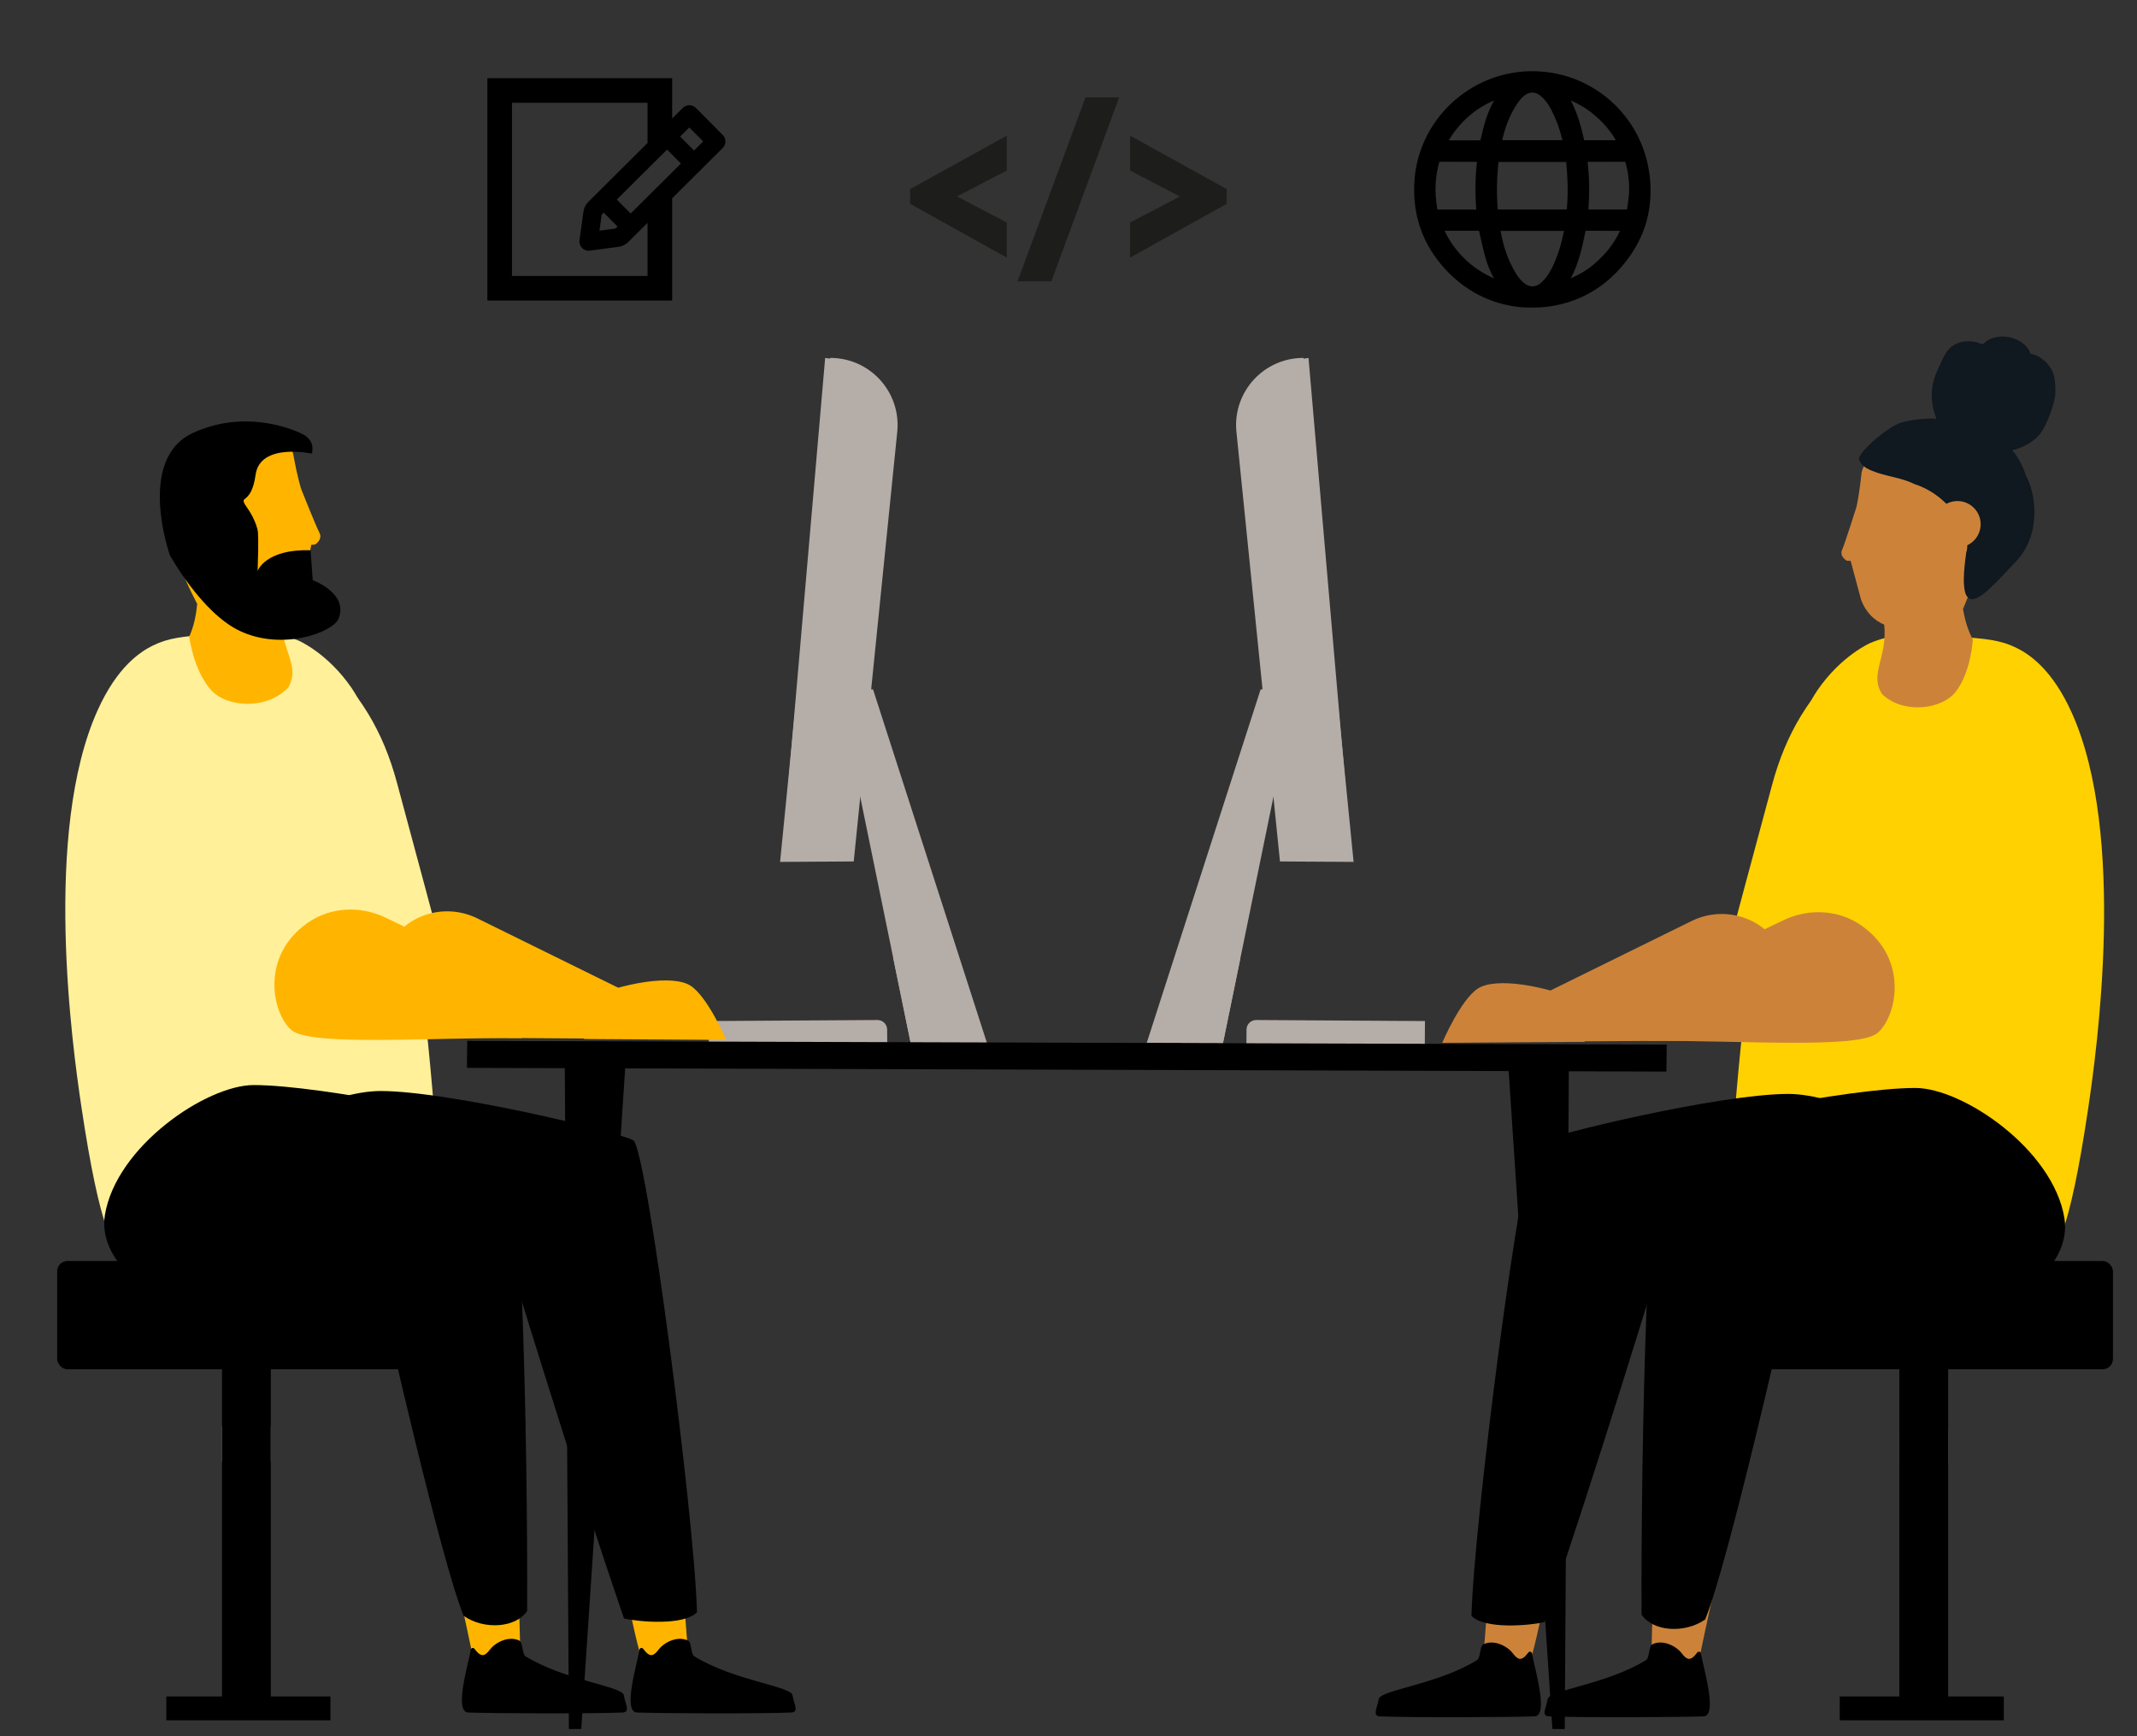 <?xml version="1.0" encoding="UTF-8"?><svg id="Layer_1" xmlns="http://www.w3.org/2000/svg" viewBox="0 0 800 650"><rect x="0" y="0" width="800" height="650" fill="#333333" stroke="none"/><polygon points="429.3 390.39 471.92 258.1 481.3 257.63 444.34 390.49 429.3 390.39" fill="#b5ada8" stroke-width="0"/><polygon points="442.78 390.48 482.09 247.84 483 267.68 457.82 390.57 442.78 390.48" fill="#b5ada8" stroke-width="0"/><polygon points="457.82 390.57 442.78 390.48 450.5 362.41 464.34 358.76 457.82 390.57" fill="#b5ada8" stroke-width="0"/><path d="m533.38,391.61l-66.78-.41.04-5.75c.01-1.99,1.64-3.59,3.62-3.58l63.18.39-.06,9.35h0Z" fill="#b5ada8" stroke-width="0"/><path d="m488.02,134h0l18.71,188.68-27.57-.17-16.33-161.2c-1.28-14.75,10.4-27.4,25.2-27.31h0Z" fill="#b5ada8" stroke-width="0"/><polygon points="503.74 294.52 496.17 294.48 482.38 135.09 489.85 134.01 503.74 294.52" fill="#b5ada8" stroke-width="0"/><polygon points="354.41 390.49 317.45 257.63 326.83 258.1 369.45 390.39 354.41 390.49" fill="#b5ada8" stroke-width="0"/><polygon points="340.93 390.57 315.75 267.68 316.66 247.84 355.98 390.48 340.93 390.57" fill="#b5ada8" stroke-width="0"/><polygon points="334.41 358.76 348.25 362.41 355.98 390.48 340.93 390.57 334.41 358.76" fill="#b5ada8" stroke-width="0"/><path d="m265.37,391.61h0l-.06-9.35,63.18-.39c1.98-.01,3.61,1.59,3.62,3.58l.04,5.75-66.78.41h0Z" fill="#b5ada8" stroke-width="0"/><path d="m310.73,134c14.79-.09,26.47,12.56,25.2,27.31l-16.33,161.2-27.57.17,18.71-188.68h0Z" fill="#b5ada8" stroke-width="0"/><polygon points="308.9 134.01 316.37 135.09 302.58 294.48 295.01 294.52 308.9 134.01" fill="#b5ada8" stroke-width="0"/><rect x="711.03" y="535.12" width="18.27" height="13.15" fill="#b4aea9" stroke-width="0"/><rect x="640.05" y="472.09" width="150.95" height="40.53" rx="3.86" ry="3.86" stroke-width="0"/><rect x="711.03" y="507.18" width="18.27" height="132.39" stroke-width="0"/><path d="m580.29,594.38c-3.5,7.26-4.94,21.81-8.22,29.15-6.35-.56-10.04-2.37-16.87-2.87.9-8.27,1.77-24.1,2.7-32.9,5.35,3.74,20.97,6.84,22.4,6.62h0Z" fill="#cc8339" stroke-width="0"/><path d="m637.7,596.04c1.23.14,2.55-.18,3.9-.64-1.64,7.72-5.35,24.41-6.76,32.17-6.35.56-10.13.9-16.19-.67-1.16-8.24.86-26.62-.41-35.39,6.15,2.73,13.07,4.27,19.47,4.54h-.01Z" fill="#cc8339" stroke-width="0"/><path d="m693.23,245.74l-10.85,103.3c-7.99,12.92-36.05,23.3-36.05,23.3l2.7-25.04s6.89-25.81,14.39-53.57c5.07-18.81,13.98-34.23,29.83-47.98h-.01Z" fill="#ffd100" stroke-width="0"/><path d="m764.33,473.31c5.14-3.95,10.24-10.37,17.37-58.17,3.31-22.21,14.42-102.57-6.08-148.22-7.36-16.4-15.98-22.04-20.78-24.39-6.01-2.95-11.48-3.45-22.46-4.19-14.08-.96-22.92-1.56-32.12,2.33,0,0-10.96,4.66-20.01,17.91-13.58,19.89-26.69,89.38-32.69,183.81,4.44,3.17,82.05,57.61,116.75,30.93h.01Z" fill="#ffd100" stroke-width="0"/><path d="m574.72,428.05c5.55-3.26,69.1-18.46,94.67-18.51,17.74-.03,52.7,14.23,56.89,40.07,2.99,18.47-11.48,35.23-28.35,32.8l-76.2-10.99s-24.21,79.66-43.52,135.86c-5.62,1.29-22.3,2.8-27.36-2.32.89-35.18,18.84-173.97,23.87-176.92h.01Z" stroke-width="0"/><path d="m622.3,425.82c4.27-5.24,69.1-18.46,94.67-18.51,17.74-.03,51.68,22.96,55.87,48.8,2.99,18.47-21.32,35.92-38.2,33.48l-66.36,1.24s-21.24,94.1-29.93,115.47c-7.74,5.39-19.64,4.49-23.82-1.82-.28-66.83,2.38-172.08,7.76-178.66Z" stroke-width="0"/><path d="m750.71,241.78c1.34.43,3.14,1.11,5.11,2.19,23.35,12.82,25.47,56.48,20.03,81.88-10.41,48.64-57.41,71.72-65.03,75.31l-27.53-64.79c28.56-16.15,46.37-87.99,67.41-94.61h.01Z" fill="#ffd100" stroke-width="0"/><path d="m622.76,615.01c-1.46-.22-2.95-.07-4.26.63-1.33.7-.97,5.04-2.26,5.84-14.78,9.16-36.32,11.19-36.86,14.63-.51,3.25-2.59,6.34.5,6.46,12.44.5,48.43.32,57.81,0,5.48-.19.01-18.02-.95-23.59-.11-.65-.94-.85-1.34-.34-.8,1-2.19,2.93-3.7,2.28-1.25-.54-1.87-1.78-2.78-2.72-1.52-1.56-3.82-2.84-6.15-3.19h0Z" stroke-width="0"/><path d="m559.52,615.01c-1.46-.22-2.95-.07-4.26.63-1.33.7-.97,5.04-2.26,5.84-14.78,9.16-36.32,11.19-36.86,14.63-.51,3.25-2.59,6.34.5,6.46,12.44.5,48.43.32,57.81,0,5.48-.19.01-18.02-.95-23.59-.11-.65-.94-.85-1.34-.34-.8,1-2.19,2.93-3.7,2.28-1.25-.54-1.87-1.78-2.78-2.72-1.52-1.56-3.82-2.84-6.15-3.19h0Z" stroke-width="0"/><path d="m583.72,389.92l83.59-.57s6.31-18.49-.51-33.3c-5.77-12.53-21.18-17.34-33.55-11.24l-55.49,27.32,5.95,17.79h0Z" fill="#cc8339" stroke-width="0"/><path d="m594.13,375.7c-16.06-7.06-34.4-9.87-40.89-5.61-6.51,4.26-13.34,20.31-13.34,20.31l53.29-.36.96-14.33h-.01Z" fill="#cc8339" stroke-width="0"/><path d="m616.56,389.69c34.46-.29,79.08,3.14,86.32-2.97,7.04-5.95,12.01-27.54-6.01-40.2-8.52-5.99-19.74-6.54-29.13-2.05l-57.3,27.43,6.12,17.79h0Z" fill="#cc8339" stroke-width="0"/><rect x="688.71" y="635.11" width="61.43" height="8.93" stroke-width="0"/><path id="Head" d="m741.73,186.26c-2.18-19.64-43.64-24.01-44.93-8.48-.9,8.48-1.87,12.16-1.87,12.16,0,0-4.19,13.29-5.32,15.91s1.87,4.11,1.87,4.11h1.32l3.91,14.57c1.94,5.12,5.25,7.87,8.66,9.32,1.29,12.45-5.8,18.65-.69,26.12,7.95,7.46,22.22,5.69,27.44-.97,5.78-7.35,6.43-19.6,6.43-19.6-1.96-3.54-3.06-7.72-3.69-11.4,4.67-11.18,9.04-22.09,6.86-41.74h.01Z" fill="#cc8339" stroke-width="0"/><path d="m711.64,158.25c4.34-1.32,10.64-1.77,13.3-1.46-1.51-3.61-2.1-7.64-1.62-11.56.47-3.81,2.18-7.06,3.75-10.46.73-1.56,1.55-3.13,2.77-4.33,1.24-1.22,2.83-2.03,4.49-2.41,1.7-.4,3.47-.36,5.17,0,.75.15,1.43.51,2.17.69.76.2,1.12-.28,1.67-.75,1.32-1.14,3.26-1.71,4.93-1.92,1.87-.23,3.82.06,5.6.67,1.74.59,3.41,1.57,4.67,2.99.56.63,1.07,1.35,1.4,2.15.13.33.15.52.48.64.3.11.65.11.96.22,3,1.01,5.57,3.34,6.96,6.31.81,1.74,1.2,4.79,1.09,8.22-.11,3.42-3.2,12.37-6.1,15.63-2.59,2.91-6.38,4.83-10.04,5.67,2.43,2.78,4.05,6.25,5.25,9.79,3.29,5.73,6.14,21.39-3.87,31.88-10.62,11.1-22.96,26.76-18.6-3.32,2.28-6.69-5.46-21.21-19.41-25.68-5.01-2.52-10.75-2.82-15.89-4.98-1.34-.56-2.71-1.2-3.7-2.34-.41-.48-.89-1.1-1.06-1.74-.22-.84.32-1.53.74-2.18,2.2-3.45,10.55-10.4,14.88-11.72h0Z" fill="#101820" fill-rule="evenodd" stroke-width="0"/><circle cx="732.79" cy="196.26" r="8.68" fill="#cc8339" stroke-width="0"/><rect x="83.11" y="534.02" width="18.27" height="13.15" fill="#b4aea9" stroke-width="0"/><rect x="21.4" y="472.09" width="150.95" height="40.53" rx="3.86" ry="3.86" stroke-width="0"/><rect x="83.11" y="507.18" width="18.27" height="132.39" stroke-width="0"/><polygon points="623.83 401.18 174.8 399.79 174.92 389.68 623.95 391.07 623.83 401.18" stroke-width="0"/><polygon points="564.16 391.68 587.36 391.82 585.78 647.32 581.15 647.29 564.16 391.68" stroke-width="0"/><polygon points="217.6 647.29 212.97 647.32 211.39 391.82 234.59 391.68 217.6 647.29" stroke-width="0"/><rect x="62.27" y="635.11" width="61.43" height="8.93" stroke-width="0"/><path d="m232.63,593.02c3.5,7.26,4.93,21.78,8.22,29.1,6.34-.56,10.02-2.36,16.85-2.86-.9-8.26-1.77-24.06-2.7-32.85-5.34,3.74-20.94,6.83-22.37,6.61Z" fill="#ffb500" stroke-width="0"/><path d="m175.31,594.69c-1.24.15-2.55-.17-3.89-.64,1.64,7.71,5.35,24.38,6.75,32.12,6.34.56,10.11.9,16.17-.67,1.16-8.23-.86-26.58.4-35.34-6.15,2.73-13.05,4.26-19.44,4.53Z" fill="#ffb500" stroke-width="0"/><path d="m118.76,244.88l10.84,103.15c7.98,12.9,36,23.26,36,23.26l-2.69-25s-6.88-25.78-14.37-53.49c-5.07-18.78-13.96-34.19-29.78-47.92Z" fill="#fff099" stroke-width="0"/><path d="m47.77,472.13c-5.13-3.95-10.22-10.36-17.35-58.09-3.31-22.18-14.4-102.42,6.07-148.01,7.35-16.38,15.96-22.01,20.75-24.36,6-2.95,11.47-3.44,22.42-4.19,14.06-.96,22.89-1.56,32.07,2.33,0,0,10.95,4.65,19.98,17.88,13.56,19.86,26.65,89.25,32.65,183.55-4.43,3.17-81.93,57.53-116.59,30.89Z" fill="#fff099" stroke-width="0"/><path d="m237.09,426.93c-5.54-3.25-69.01-18.43-94.54-18.48-17.72-.04-52.62,14.22-56.81,40.01-2.99,18.44,11.46,35.19,28.31,32.76l76.09-10.97s24.17,79.55,43.46,135.67c5.62,1.28,22.27,2.79,27.32-2.32-.89-35.13-18.82-173.72-23.84-176.66Z" stroke-width="0"/><path d="m189.59,424.7c-4.27-5.23-69.01-18.43-94.54-18.48-17.72-.04-51.61,22.93-55.79,48.72-2.99,18.44,21.29,35.87,38.14,33.44l66.27,1.25s21.21,93.97,29.89,115.3c7.72,5.39,19.61,4.48,23.78-1.81.27-66.73-2.38-171.83-7.74-178.41Z" stroke-width="0"/><path d="m61.37,240.93c-1.34.43-3.13,1.11-5.1,2.19-23.31,12.8-25.44,56.4-20.01,81.76,10.39,48.57,57.33,71.62,64.94,75.21l27.49-64.7c-28.52-16.13-46.31-87.86-67.32-94.47Z" fill="#fff099" stroke-width="0"/><path d="m190.22,613.62c1.47-.22,2.95-.06,4.25.62,1.33.7.97,5.03,2.26,5.83,14.77,9.14,36.28,11.18,36.81,14.6.51,3.24,2.58,6.33-.5,6.46-12.42.5-48.36.32-57.73,0-5.47-.19-.01-17.99.95-23.55.11-.65.93-.85,1.34-.34.8,1,2.18,2.93,3.69,2.27,1.25-.54,1.87-1.78,2.78-2.71,1.52-1.56,3.82-2.84,6.15-3.18Z" stroke-width="0"/><path d="m253.37,613.62c1.47-.22,2.95-.06,4.25.62,1.33.7.97,5.03,2.26,5.83,14.77,9.14,36.28,11.18,36.81,14.6.51,3.24,2.58,6.33-.5,6.46-12.42.5-48.36.32-57.73,0-5.47-.19-.01-17.99.95-23.55.11-.65.93-.85,1.34-.34.8,1,2.18,2.93,3.69,2.27,1.25-.54,1.87-1.78,2.78-2.71,1.52-1.56,3.82-2.84,6.15-3.18Z" stroke-width="0"/><path d="m228.12,388.86l-83.46-.57s-6.3-18.46.51-33.25c5.76-12.51,21.15-17.31,33.5-11.23l55.4,27.28-5.95,17.76Z" fill="#ffb500" stroke-width="0"/><path d="m217.71,374.66c16.03-7.04,34.35-9.86,40.84-5.61,6.49,4.25,13.32,20.28,13.32,20.28l-53.21-.36-.95-14.31Z" fill="#ffb500" stroke-width="0"/><path d="m195.31,388.63c-34.42-.29-78.96,3.14-86.19-2.97-7.04-5.95-11.99-27.5,6-40.14,8.51-5.98,19.71-6.53,29.08-2.04l57.23,27.39-6.12,17.76Z" fill="#ffb500" stroke-width="0"/><path id="Head-2" d="m63.41,182.9c.77-20.76,43.92-28.53,46.46-12.35,1.6,8.82,2.9,12.61,2.9,12.61,0,0,5.42,13.61,6.79,16.26,1.38,2.66-1.64,4.45-1.64,4.45l-1.39.1-2.97,15.58c-1.64,5.51-4.9,8.66-8.37,10.44-.39,13.15,7.52,19.1,2.74,27.33-7.76,8.44-22.86,7.67-28.85,1.1-6.62-7.27-8.25-20.06-8.25-20.06,1.78-3.87,2.62-8.33,2.99-12.24-5.76-11.36-11.18-22.47-10.4-43.23Z" fill="#ffb500" stroke-width="0"/><path id="Beard" d="m117.08,217.22l-.82-11.21c-16.8-.55-19.82,7.67-19.82,7.67.47-12.06.08-14.76.08-14.76,0,0-.49-3.85-4.09-8.99-3.6-5.14,1.57-.12,3.26-12.22,1.69-12.11,21.04-7.89,21.04-7.89,1.47-5.51-3.84-7.47-3.84-7.47,0,0-19.31-10.1-40.66-.27-21.35,9.83-8.64,45.76-8.64,45.76,0,0,11.79,21.5,26.1,28.32,16.09,7.67,35.02.52,37.05-4.54,3.83-9.55-9.67-14.41-9.67-14.41Z" stroke-width="0"/><path d="m376.9,96.45l-36.19-20.15v-5.51l36.19-20.01v13.07l-18.66,9.69,18.66,9.76v13.14Zm42.05-60h-12.59l-25.44,68.9h12.66l25.37-68.9Zm4.1,27.41l18.66,9.69-18.66,9.76v13.14l36.18-20.15v-5.51l-36.18-20.01v13.07Z" fill="#1d1d1b" stroke-width="0"/><path d="m617.51,65.45c-2.79-22.51-22-39.18-44.67-38.79-22.89.39-41.93,18.49-43.35,41.2-.79,12.6,3.06,23.64,11.46,32.81,7.72,8.43,17.3,13.26,28.53,14.36,1.21.07,2.48.12,3.81.12,1.21,0,2.36-.03,3.47-.09,4-.25,10.76-1.23,17.98-5.16,5.89-3.2,11-7.82,15.3-13.86,6.37-8.96,8.89-19.26,7.48-30.59Zm-20.62-22.37c3.35,2.81,5.98,5.91,8.01,9.42h-11.85c-1.08-4.96-2.49-10.09-5.02-14.87,3.16,1.31,6.13,3.13,8.87,5.45Zm-5.15,51.43c.61-2.22,1.08-4.5,1.54-6.7l.3-1.43c3.55.03,7.1.03,10.64.05h2.22c-2.12,4.6-5.25,8.65-9.54,12.32-2.53,2.18-5.47,3.99-8.91,5.49,1.49-2.73,2.7-5.89,3.74-9.73Zm-29.2-42.79c1.07-4.52,2.64-8.41,4.78-11.91.97-1.59,1.98-2.84,3.1-3.84,1.91-1.7,4.25-1.76,6.25-.14,1.55,1.26,2.86,2.93,3.99,5.11,1.87,3.64,3.25,7.34,4.11,10.99.05.18.08.36.13.54h-22.53l.17-.76Zm-25.07,16.61c.17-2.63.63-5.23,1.37-7.76,3.78.01,7.57.01,11.36.01h2.72c-.65,5.59-.74,11.46-.28,17.88h-14.52c-.65-3.39-.86-6.78-.65-10.12Zm10.57,28.3c-3.13-3.14-5.52-6.51-7.24-10.24h3.03c3.28.01,6.57.01,9.85,0,.18.78.36,1.57.53,2.35.51,2.28,1.03,4.63,1.65,6.93.83,3.1,1.98,5.97,3.4,8.55-4.42-1.98-8.11-4.48-11.21-7.59Zm7.57-49.8c-.37,1.29-.67,2.6-.97,3.88-.14.6-.29,1.21-.44,1.81-.7.02-1.42.02-2.12.02h-9.71c2.05-3.5,4.6-6.54,7.73-9.24,2.68-2.32,5.71-4.19,9.2-5.69-1.49,2.68-2.71,5.72-3.7,9.21Zm5.08,31.59c-.33-4.22-.39-8.45-.16-12.59.08-1.38.21-2.75.33-4.13l.09-1.08h25.36l.05.53c.1,1.11.2,2.21.26,3.32.29,4.19.32,7.67.13,10.94-.03.48-.06.96-.09,1.43-.03.53-.07,1.06-.1,1.59-3.27,0-6.54.01-9.81.01h-8.75c-1.17.01-2.35,0-3.54,0s-2.38-.01-3.59-.01c0,0-.17,0-.17,0Zm16.29,27.38c-2.04,1.85-4.35,1.89-6.5.12-2.08-1.72-3.4-4.1-4.46-6.2-1.94-3.8-3.31-8.04-4.28-13.27h23.74c-.2.93-.38,1.84-.59,2.74-.94,4.15-2.33,8.02-4.1,11.5-1.06,2.08-2.32,3.75-3.81,5.11Zm32.8-32.67c-.09,1.19-.28,2.42-.46,3.61-.09.55-.17,1.12-.25,1.69-2.93,0-5.85,0-8.77.01h-5.68c.47-6.25.38-12.13-.29-17.86h2.7c3.79,0,7.57,0,11.4-.01,1.22,4.12,1.67,8.34,1.35,12.57Z" stroke-width="0"/><path d="m270.57,50.53l-10.06-10.12c-.65-.65-1.52-1.02-2.44-1.02h-.01c-.91,0-1.79.36-2.44,1l-4,3.97v-15.1h-69.17v83.26h69.17v-38.29l18.93-18.82c1.35-1.35,1.36-3.53.01-4.89Zm-39.38,34.27l-.75.75-6.03.81.84-6.02.75-.75,2.49,2.51,2.69,2.71Zm4.9-4.87l-.64-.64-4.55-4.58,18.82-18.71,5.19,5.22-18.82,18.71Zm6.32,23.38h-50.75V38.49h50.75v15.05l-18.83,18.72-3.37,3.35c-.98.97-1.59,2.23-1.79,3.64l-1.49,10.68c-.15,1.07.21,2.15.97,2.91.65.66,1.54,1.02,2.45,1.02.15,0,.3-.01.46-.03l10.69-1.43c1.41-.19,2.67-.8,3.65-1.77l3.36-3.34,3.9-3.87v19.92Zm17.4-46.96l-5.19-5.22,3.42-3.4,5.19,5.22-3.42,3.4Z" stroke-width="0"/></svg>